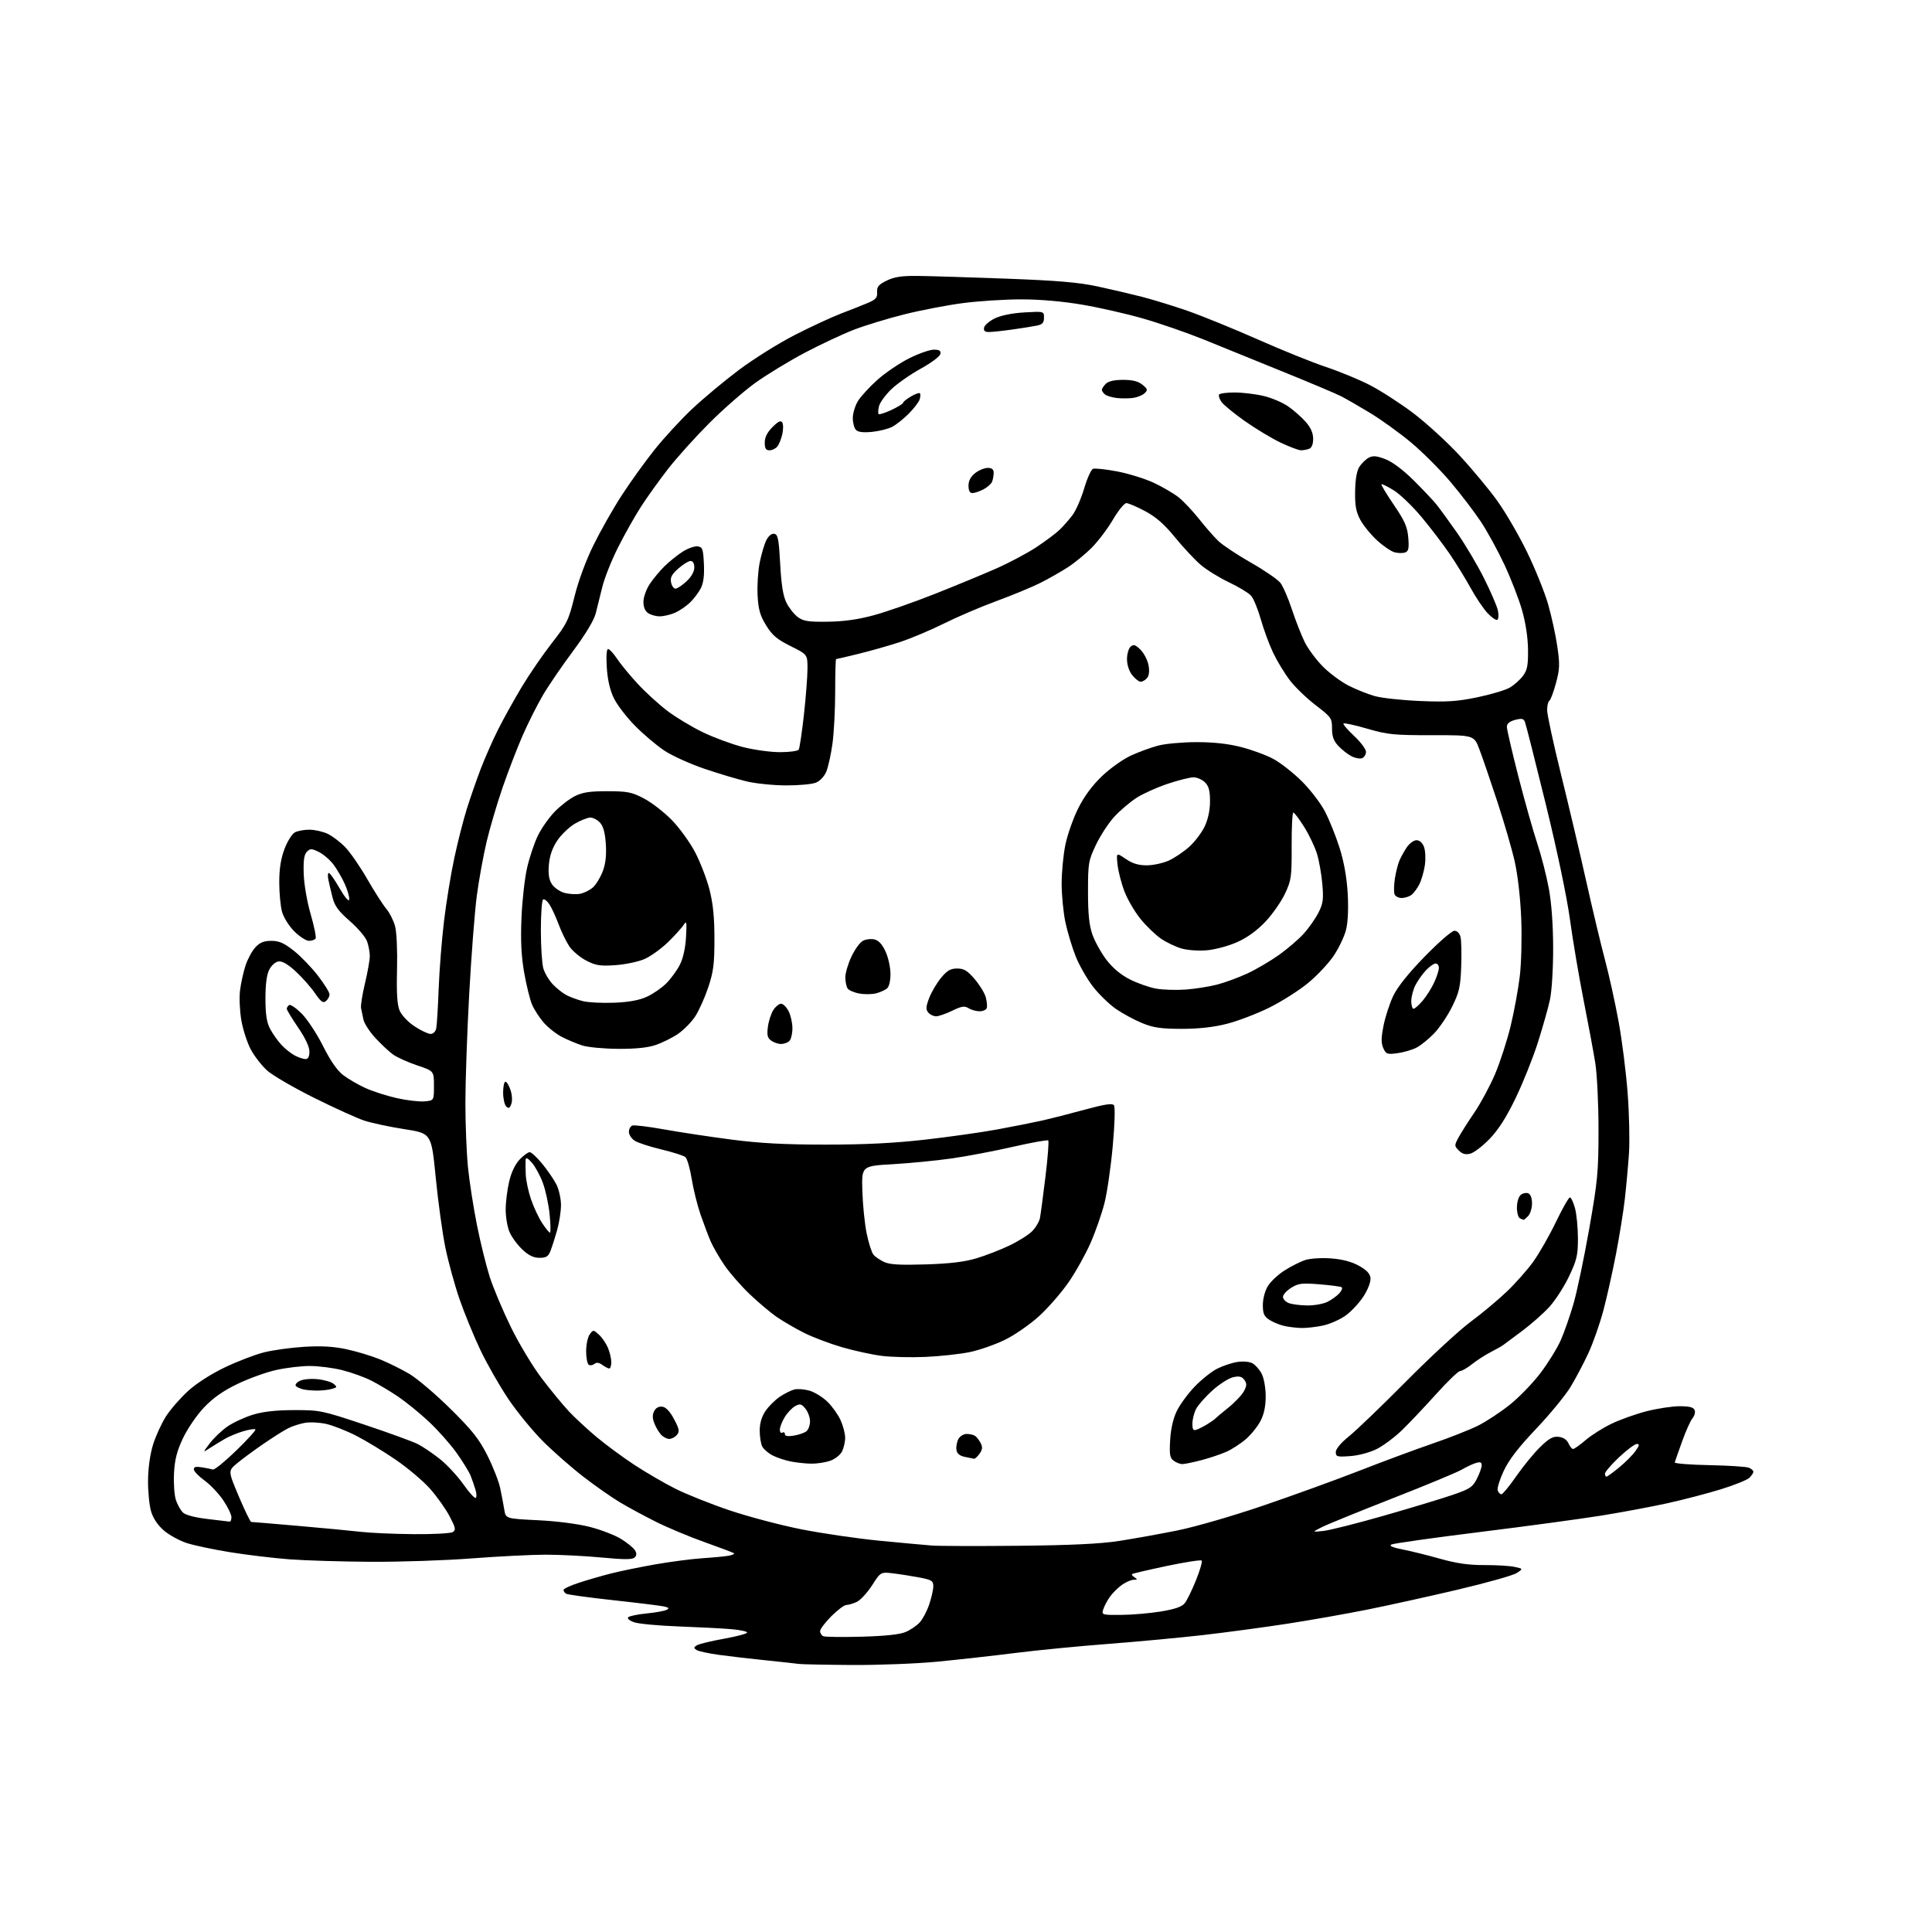 <?xml version="1.0" encoding="UTF-8" standalone="no"?>
<svg 
  version="1.1" 
  xmlns="http://www.w3.org/2000/svg" 
  xmlns:xlink="http://www.w3.org/1999/xlink" 
  xmlns:svg="http://www.w3.org/2000/svg"
  xmlns:rdf="http://www.w3.org/1999/02/22-rdf-syntax-ns#"
  xmlns:cc="http://creativecommons.org/ns#"
  xmlns:dc="http://purl.org/dc/elements/1.1/"
  viewBox="0 0 768 768"
  width="768"
  height="768"
>
<style>svg {background-color: white; }</style>"
<path stroke="none" fill="black" fill-rule="evenodd" d="M338.50,661.86C328.05,661.79 318.60,661.60 317.50,661.43C316.40,661.27 310.55,660.63 304.50,660.01C298.45,659.40 290.08,658.42 285.91,657.85C281.74,657.28 277.69,656.41 276.91,655.91C275.70,655.13 275.71,654.86 276.98,654.05C277.79,653.53 282.62,652.35 287.73,651.43C292.83,650.52 297.00,649.40 297.00,648.96C297.00,648.52 294.19,647.92 290.75,647.62C287.31,647.32 277.93,646.84 269.91,646.54C261.89,646.25 253.86,645.50 252.08,644.88C250.25,644.24 249.23,643.37 249.72,642.88C250.20,642.40 253.49,641.72 257.04,641.37C260.59,641.02 264.17,640.38 264.99,639.94C266.13,639.34 265.91,639.03 263.99,638.60C262.62,638.29 253.54,637.17 243.80,636.11C234.07,635.05 225.63,633.89 225.05,633.53C224.47,633.18 224.00,632.50 224.00,632.02C224.00,631.55 226.81,630.25 230.25,629.13C233.69,628.01 239.43,626.35 243.00,625.45C246.57,624.54 254.45,622.93 260.50,621.86C266.55,620.80 275.10,619.69 279.50,619.40C283.90,619.11 288.57,618.65 289.87,618.39C291.17,618.12 292.04,617.71 291.80,617.47C291.57,617.23 286.40,615.27 280.33,613.12C274.25,610.96 265.51,607.31 260.89,605.01C256.28,602.71 249.80,599.21 246.50,597.24C243.20,595.27 236.68,590.71 232.00,587.10C227.32,583.50 220.10,577.17 215.94,573.03C211.79,568.89 205.53,561.26 202.04,556.07C198.56,550.88 193.55,542.10 190.92,536.57C188.30,531.03 184.57,521.95 182.65,516.38C180.73,510.81 178.20,501.59 177.03,495.88C175.87,490.17 174.14,477.63 173.20,468.01C171.48,450.53 171.48,450.53 160.82,448.87C154.96,447.96 147.76,446.43 144.83,445.47C141.90,444.50 132.86,440.40 124.74,436.35C116.62,432.29 108.27,427.43 106.18,425.54C104.09,423.65 101.20,419.94 99.76,417.30C98.32,414.66 96.61,409.42 95.95,405.66C95.30,401.90 95.06,396.51 95.42,393.66C95.78,390.82 96.75,386.40 97.59,383.84C98.42,381.28 100.18,378.02 101.50,376.59C103.31,374.64 104.89,374.00 107.86,374.00C110.96,374.00 112.90,374.86 116.81,377.94C119.55,380.11 123.86,384.58 126.40,387.87C128.93,391.16 131.00,394.50 131.00,395.30C131.00,396.10 130.36,397.28 129.58,397.93C128.44,398.88 127.61,398.29 125.19,394.78C123.56,392.40 120.12,388.52 117.56,386.16C114.45,383.29 112.18,381.98 110.71,382.19C109.47,382.36 107.87,383.80 107.01,385.50C106.01,387.48 105.51,391.38 105.52,397.00C105.53,403.30 106.01,406.40 107.38,409.00C108.40,410.93 110.41,413.78 111.86,415.34C113.31,416.90 115.72,418.81 117.20,419.59C118.69,420.37 120.60,421.00 121.45,421.00C122.50,421.00 123.00,420.04 123.00,418.01C123.00,416.11 121.36,412.63 118.50,408.45C116.03,404.83 114.00,401.48 114.00,401.00C114.00,400.51 114.43,399.85 114.96,399.52C115.49,399.20 117.73,400.73 119.94,402.94C122.15,405.15 125.96,410.94 128.40,415.80C131.36,421.69 134.04,425.56 136.43,427.38C138.41,428.89 142.39,431.20 145.26,432.51C148.14,433.82 153.73,435.62 157.68,436.51C161.63,437.40 166.58,437.99 168.68,437.81C172.50,437.50 172.50,437.50 172.50,431.63C172.50,425.75 172.50,425.75 165.84,423.51C162.18,422.28 157.88,420.34 156.28,419.20C154.68,418.06 151.51,415.10 149.22,412.62C146.94,410.15 144.80,406.85 144.47,405.31C144.15,403.76 143.72,401.69 143.52,400.71C143.33,399.73 144.03,395.31 145.08,390.90C146.14,386.48 147.00,381.62 147.00,380.09C147.00,378.55 146.52,375.92 145.93,374.24C145.35,372.56 142.26,368.92 139.08,366.15C134.58,362.24 133.05,360.16 132.20,356.81C131.60,354.44 130.85,351.26 130.54,349.75C130.22,348.24 130.31,347.00 130.73,347.01C131.15,347.02 133.07,349.76 135.00,353.11C137.03,356.64 138.63,358.54 138.82,357.64C138.99,356.79 138.23,354.05 137.13,351.56C136.03,349.07 133.96,345.50 132.53,343.62C131.10,341.75 128.48,339.51 126.71,338.65C123.87,337.27 123.33,337.26 122.00,338.58C120.89,339.68 120.56,341.97 120.73,347.34C120.86,351.51 122.04,358.36 123.49,363.38C124.89,368.20 125.77,372.56 125.46,373.07C125.14,373.58 123.96,374.00 122.82,374.00C121.69,374.00 119.07,372.30 116.99,370.23C114.89,368.13 112.73,364.69 112.12,362.48C111.51,360.29 111.01,355.03 111.01,350.79C111.00,345.42 111.63,341.39 113.07,337.53C114.22,334.48 116.08,331.49 117.22,330.88C118.37,330.27 121.02,329.79 123.12,329.82C125.21,329.85 128.45,330.59 130.29,331.47C132.14,332.35 135.28,334.74 137.25,336.78C139.23,338.83 143.16,344.51 145.97,349.41C148.79,354.32 152.19,359.63 153.52,361.21C154.86,362.79 156.44,365.93 157.05,368.18C157.68,370.53 158.01,377.86 157.83,385.39C157.59,394.84 157.88,399.40 158.86,401.73C159.64,403.57 162.19,406.26 164.78,407.98C167.29,409.64 170.16,411.00 171.15,411.00C172.23,411.00 173.15,410.09 173.42,408.75C173.67,407.51 174.10,400.42 174.38,392.99C174.66,385.56 175.62,373.41 176.52,365.99C177.41,358.57 179.25,347.32 180.61,341.00C181.96,334.68 184.20,325.90 185.58,321.50C186.96,317.10 189.46,309.92 191.13,305.55C192.81,301.18 195.92,294.14 198.04,289.92C200.16,285.70 204.37,278.13 207.39,273.09C210.42,268.05 215.81,260.19 219.37,255.63C225.39,247.92 226.04,246.59 228.38,237.11C229.90,230.94 232.89,222.86 235.92,216.70C238.68,211.09 243.70,202.22 247.09,197.00C250.47,191.78 256.34,183.60 260.14,178.83C263.94,174.07 270.69,166.74 275.13,162.56C279.58,158.37 287.96,151.39 293.74,147.05C299.53,142.70 309.49,136.47 315.88,133.19C322.27,129.92 330.65,126.04 334.50,124.57C338.35,123.11 343.15,121.20 345.17,120.34C348.17,119.05 348.81,118.28 348.67,116.13C348.53,113.98 349.23,113.14 352.50,111.54C355.58,110.04 358.45,109.61 365.00,109.69C369.68,109.74 385.43,110.23 400.00,110.77C420.24,111.52 428.80,112.25 436.22,113.85C441.57,115.00 449.50,116.85 453.84,117.96C458.18,119.07 466.41,121.60 472.12,123.58C477.83,125.57 490.38,130.68 500.00,134.94C509.62,139.20 521.81,144.12 527.07,145.87C532.34,147.62 540.14,150.83 544.41,153.01C548.67,155.20 556.39,160.16 561.57,164.05C566.74,167.94 575.09,175.55 580.12,180.97C585.16,186.40 591.97,194.58 595.25,199.17C598.53,203.75 603.85,212.90 607.05,219.50C610.26,226.10 614.00,235.37 615.37,240.09C616.73,244.82 618.39,252.40 619.05,256.92C620.10,264.13 620.03,265.97 618.51,271.59C617.56,275.13 616.37,278.27 615.89,278.57C615.40,278.87 615.00,280.55 615.01,282.31C615.01,284.06 617.51,295.62 620.57,308.00C623.63,320.38 628.14,339.50 630.59,350.50C633.05,361.50 636.38,375.45 637.99,381.50C639.61,387.55 642.04,398.57 643.40,406.00C644.77,413.43 646.39,426.25 647.01,434.50C647.64,442.75 647.87,453.55 647.54,458.50C647.20,463.45 646.47,471.55 645.91,476.50C645.35,481.45 643.76,491.35 642.38,498.50C641.00,505.65 638.74,515.77 637.35,521.00C635.95,526.23 633.30,533.79 631.45,537.80C629.60,541.82 626.39,547.89 624.33,551.30C622.26,554.71 616.10,562.21 610.63,567.97C603.57,575.41 599.84,580.26 597.74,584.73C596.12,588.20 595.05,591.70 595.37,592.51C595.68,593.33 596.35,594.00 596.84,594.00C597.34,594.00 600.02,590.74 602.79,586.75C605.56,582.76 609.84,577.55 612.29,575.17C615.81,571.75 617.34,570.91 619.62,571.17C621.45,571.38 622.86,572.32 623.49,573.75C624.03,574.99 624.86,576.00 625.33,576.00C625.80,576.00 628.05,574.40 630.34,572.44C632.63,570.47 637.29,567.54 640.70,565.91C644.12,564.28 650.38,562.05 654.61,560.97C658.85,559.89 664.74,559.00 667.69,559.00C671.60,559.00 673.22,559.42 673.65,560.54C673.98,561.38 673.59,562.85 672.79,563.79C671.99,564.73 670.13,568.88 668.66,573.00C667.18,577.12 665.87,580.87 665.74,581.33C665.61,581.78 671.80,582.27 679.50,582.42C687.20,582.57 694.29,583.03 695.25,583.45C696.21,583.87 697.00,584.58 697.00,585.04C697.00,585.49 696.30,586.56 695.44,587.42C694.58,588.28 689.52,590.33 684.19,591.98C678.86,593.63 669.33,596.12 663.00,597.52C656.67,598.92 644.75,601.15 636.50,602.48C628.25,603.80 606.42,606.76 588.00,609.04C569.58,611.32 553.86,613.55 553.07,613.98C552.12,614.51 553.65,615.18 557.57,615.94C560.83,616.58 567.55,618.24 572.50,619.64C579.01,621.47 583.86,622.16 590.00,622.14C594.67,622.12 600.08,622.44 602.00,622.85C605.50,623.60 605.50,623.60 602.93,625.30C601.52,626.23 590.94,629.21 579.43,631.92C567.92,634.63 551.75,638.20 543.50,639.85C535.25,641.50 521.08,644.01 512.00,645.41C502.93,646.82 487.85,648.85 478.50,649.93C469.15,651.00 452.05,652.60 440.50,653.48C428.95,654.36 412.35,655.98 403.61,657.08C394.86,658.18 380.91,659.74 372.61,660.54C364.30,661.34 348.95,661.93 338.50,661.86zM342.51,650.61C351.90,650.35 357.67,649.74 360.01,648.74C361.93,647.93 364.47,646.19 365.65,644.88C366.83,643.57 368.52,640.35 369.40,637.72C370.28,635.08 371.00,631.85 371.00,630.54C371.00,628.44 370.34,628.01 365.75,627.13C362.86,626.57 358.16,625.82 355.29,625.47C350.09,624.82 350.09,624.82 346.65,630.21C344.75,633.16 342.01,636.13 340.55,636.79C339.10,637.46 337.24,638.00 336.43,638.00C335.61,638.00 332.93,640.01 330.47,642.47C328.01,644.93 326.00,647.60 326.00,648.39C326.00,649.18 326.56,650.09 327.25,650.41C327.94,650.73 334.81,650.82 342.51,650.61zM445.68,641.95C449.98,641.92 457.06,641.31 461.42,640.60C467.01,639.68 469.81,638.72 470.94,637.32C471.82,636.23 473.84,632.11 475.43,628.16C477.02,624.22 478.03,620.70 477.68,620.35C477.33,620.00 471.07,620.97 463.77,622.51C456.47,624.05 450.29,625.49 450.03,625.71C449.77,625.93 450.22,626.53 451.03,627.04C452.25,627.81 452.18,627.97 450.65,627.98C449.64,627.99 447.52,628.92 445.94,630.04C444.37,631.16 442.22,633.30 441.17,634.79C440.12,636.28 438.95,638.51 438.56,639.75C437.88,641.95 438.03,642.00 445.68,641.95zM147.50,620.84C135.95,620.77 121.33,620.33 115.00,619.85C108.67,619.37 98.10,618.10 91.50,617.03C84.90,615.96 77.14,614.33 74.25,613.39C71.37,612.46 67.29,610.23 65.19,608.43C62.73,606.33 60.90,603.61 60.07,600.85C59.36,598.48 58.81,592.92 58.85,588.49C58.89,583.52 59.66,578.07 60.85,574.22C61.92,570.80 64.23,565.76 65.99,563.01C67.75,560.27 71.68,555.75 74.72,552.98C78.04,549.94 83.87,546.19 89.37,543.56C94.39,541.15 101.42,538.46 105.00,537.57C108.58,536.67 115.78,535.69 121.00,535.37C127.69,534.97 132.63,535.25 137.68,536.33C141.63,537.17 147.60,538.97 150.96,540.33C154.31,541.68 159.61,544.30 162.73,546.15C165.85,547.99 173.18,554.23 179.03,560.00C187.69,568.55 190.42,571.99 193.71,578.50C195.93,582.90 198.23,588.75 198.82,591.50C199.40,594.25 200.14,598.12 200.46,600.10C201.03,603.69 201.03,603.69 213.77,604.31C221.36,604.68 229.73,605.76 234.50,606.98C238.90,608.11 244.48,610.26 246.90,611.77C249.32,613.27 251.79,615.28 252.38,616.22C253.16,617.47 253.13,618.27 252.29,619.11C251.41,619.99 248.23,620.00 239.16,619.14C232.57,618.51 222.53,618.01 216.84,618.01C211.15,618.02 197.95,618.69 187.50,619.49C177.05,620.30 159.05,620.90 147.50,620.84zM405.00,614.47C426.07,614.25 437.50,613.70 445.00,612.53C450.77,611.63 461.10,609.77 467.94,608.40C474.86,607.02 489.94,602.66 501.94,598.57C513.80,594.53 531.15,588.24 540.50,584.59C549.85,580.93 562.90,576.10 569.50,573.83C576.10,571.57 584.20,568.38 587.50,566.74C590.80,565.10 596.55,561.31 600.27,558.32C604.00,555.33 609.49,549.63 612.48,545.65C615.47,541.68 619.04,535.89 620.41,532.79C621.79,529.69 624.06,523.18 625.47,518.33C626.89,513.47 629.70,500.05 631.73,488.50C635.10,469.36 635.43,465.87 635.43,449.00C635.43,438.71 634.86,426.95 634.14,422.50C633.43,418.10 631.34,406.85 629.49,397.50C627.64,388.15 625.21,373.75 624.08,365.50C622.85,356.50 618.99,338.10 614.43,319.50C610.25,302.45 606.53,287.78 606.16,286.90C605.63,285.63 604.84,285.49 602.25,286.18C600.06,286.77 599.00,287.66 599.00,288.92C599.00,289.94 601.04,298.76 603.54,308.51C606.04,318.26 609.42,330.25 611.05,335.15C612.68,340.05 614.77,348.21 615.70,353.28C616.77,359.16 617.39,367.76 617.40,377.00C617.41,385.26 616.85,394.08 616.11,397.50C615.39,400.80 613.22,408.45 611.30,414.50C609.37,420.55 605.41,430.45 602.49,436.50C598.80,444.16 595.66,449.08 592.15,452.72C589.38,455.59 585.92,458.23 584.46,458.60C582.56,459.08 581.29,458.73 579.92,457.36C578.10,455.54 578.09,455.34 579.76,452.22C580.72,450.44 583.57,445.95 586.09,442.24C588.62,438.53 592.31,431.67 594.30,426.99C596.29,422.32 599.06,413.77 600.47,407.99C601.87,402.22 603.52,393.29 604.13,388.14C604.76,382.90 605.01,372.76 604.71,365.14C604.38,357.01 603.34,347.86 602.13,342.50C601.02,337.55 597.88,326.75 595.16,318.50C592.45,310.25 589.26,300.96 588.08,297.86C585.94,292.22 585.94,292.22 569.22,292.25C554.13,292.27 551.62,292.02 543.55,289.68C538.62,288.25 534.35,287.31 534.06,287.60C533.77,287.89 535.67,290.11 538.27,292.54C540.87,294.96 543.00,297.81 543.00,298.87C543.00,299.92 542.30,301.06 541.44,301.39C540.58,301.72 538.66,301.36 537.19,300.59C535.71,299.82 533.38,297.98 532.00,296.51C530.14,294.52 529.50,292.73 529.50,289.57C529.50,285.50 529.20,285.08 523.00,280.32C519.42,277.59 514.80,273.13 512.73,270.42C510.66,267.71 507.67,262.80 506.10,259.50C504.53,256.20 502.31,250.18 501.17,246.12C500.02,242.07 498.28,237.86 497.29,236.77C496.31,235.68 492.35,233.29 488.50,231.46C484.65,229.63 479.59,226.50 477.25,224.49C474.92,222.49 470.34,217.59 467.09,213.61C462.81,208.37 459.53,205.49 455.20,203.19C451.91,201.43 448.55,200.00 447.74,200.00C446.93,200.00 444.56,202.91 442.48,206.46C440.40,210.02 436.63,215.03 434.10,217.59C431.57,220.16 427.25,223.71 424.50,225.49C421.75,227.27 416.80,230.08 413.50,231.74C410.20,233.39 402.40,236.62 396.17,238.91C389.94,241.19 380.49,245.24 375.17,247.89C369.85,250.54 361.90,253.88 357.50,255.31C353.10,256.74 345.73,258.83 341.11,259.95C336.50,261.08 332.56,262.00 332.36,262.00C332.16,262.00 332.00,267.82 332.00,274.93C332.00,282.04 331.51,291.37 330.91,295.67C330.32,299.96 329.21,304.95 328.46,306.75C327.66,308.66 325.94,310.48 324.30,311.13C322.76,311.75 317.45,312.23 312.50,312.21C307.55,312.20 300.54,311.49 296.93,310.65C293.32,309.80 285.72,307.54 280.05,305.61C274.38,303.69 267.22,300.44 264.12,298.40C261.03,296.35 255.76,291.90 252.42,288.50C249.07,285.11 245.29,280.16 244.01,277.52C242.47,274.34 241.52,270.22 241.21,265.35C240.92,260.81 241.12,258.00 241.74,258.00C242.28,258.00 243.88,259.73 245.28,261.85C246.69,263.97 250.39,268.47 253.51,271.84C256.64,275.21 261.96,280.07 265.35,282.63C268.73,285.19 275.10,289.02 279.50,291.13C283.90,293.25 291.06,295.88 295.41,296.99C299.76,298.10 306.37,299.00 310.10,299.00C313.83,299.00 317.16,298.54 317.51,297.98C317.85,297.43 318.78,291.24 319.56,284.23C320.34,277.23 320.98,268.95 320.99,265.84C321.00,260.18 321.00,260.18 314.28,256.84C308.86,254.14 306.99,252.56 304.56,248.62C302.16,244.72 301.47,242.34 301.16,236.80C300.94,232.99 301.31,227.09 301.98,223.69C302.65,220.30 303.85,216.25 304.65,214.70C305.55,212.96 306.77,212.00 307.81,212.20C309.24,212.47 309.60,214.33 310.14,224.20C310.59,232.56 311.30,236.94 312.64,239.62C313.66,241.68 315.70,244.25 317.17,245.32C319.39,246.94 321.36,247.25 329.11,247.14C335.52,247.05 341.18,246.25 347.44,244.54C352.42,243.18 363.25,239.40 371.50,236.13C379.75,232.86 390.72,228.33 395.89,226.05C401.05,223.78 408.25,219.96 411.89,217.57C415.52,215.17 419.71,212.05 421.18,210.63C422.66,209.21 424.97,206.57 426.33,204.77C427.69,202.97 429.77,198.21 430.96,194.20C432.15,190.18 433.73,186.66 434.48,186.37C435.23,186.08 439.55,186.54 444.07,187.39C448.58,188.25 455.13,190.28 458.61,191.90C462.09,193.53 466.54,196.13 468.50,197.68C470.46,199.23 474.12,203.11 476.63,206.29C479.14,209.48 482.62,213.44 484.35,215.09C486.08,216.74 491.90,220.60 497.27,223.66C502.64,226.72 507.90,230.33 508.95,231.67C510.01,233.01 512.09,237.79 513.57,242.30C515.06,246.81 517.38,252.70 518.72,255.38C520.07,258.07 523.32,262.42 525.95,265.05C528.58,267.68 533.16,271.06 536.12,272.57C539.08,274.07 543.75,275.93 546.50,276.71C549.25,277.48 557.35,278.36 564.50,278.66C575.20,279.11 579.23,278.85 587.28,277.18C592.66,276.06 598.47,274.33 600.18,273.32C601.89,272.32 604.24,270.23 605.40,268.67C607.13,266.34 607.48,264.50 607.41,258.17C607.36,253.40 606.45,247.47 605.02,242.50C603.76,238.10 600.61,229.99 598.03,224.47C595.45,218.96 591.26,211.31 588.73,207.47C586.20,203.64 580.77,196.51 576.66,191.64C572.55,186.77 565.43,179.66 560.85,175.84C556.26,172.02 548.90,166.72 544.50,164.07C540.10,161.41 534.92,158.44 533.00,157.46C531.08,156.48 520.73,152.11 510.00,147.76C499.27,143.40 485.08,137.64 478.46,134.95C471.84,132.27 461.04,128.53 454.46,126.64C447.88,124.74 436.93,122.25 430.12,121.10C422.37,119.78 413.34,119.00 405.93,119.00C399.42,119.00 388.96,119.67 382.68,120.50C376.40,121.32 365.92,123.34 359.38,124.99C352.85,126.63 343.90,129.36 339.50,131.05C335.10,132.74 326.32,136.85 320.00,140.18C313.68,143.52 304.76,148.95 300.18,152.24C295.61,155.54 287.35,162.77 281.83,168.32C276.31,173.86 268.97,182.02 265.52,186.45C262.08,190.88 257.23,197.65 254.75,201.50C252.28,205.35 248.15,212.68 245.59,217.79C243.03,222.90 240.26,229.88 239.44,233.29C238.61,236.71 237.43,241.47 236.80,243.87C236.10,246.60 232.69,252.24 227.75,258.87C223.39,264.72 217.99,272.63 215.75,276.45C213.51,280.28 209.90,287.48 207.72,292.45C205.55,297.43 201.99,306.68 199.81,313.00C197.63,319.32 194.77,329.00 193.46,334.50C192.15,340.00 190.39,349.68 189.55,356.00C188.71,362.32 187.34,379.99 186.51,395.25C185.68,410.51 185.00,429.92 185.00,438.39C185.00,446.86 185.47,458.45 186.04,464.14C186.62,469.84 188.22,480.12 189.60,487.00C190.97,493.88 193.25,503.10 194.65,507.50C196.05,511.90 199.84,520.90 203.06,527.50C206.29,534.10 211.84,543.33 215.41,548.00C218.97,552.67 223.82,558.56 226.19,561.09C228.56,563.61 233.48,568.17 237.13,571.22C240.77,574.27 247.52,579.25 252.13,582.28C256.73,585.31 264.10,589.59 268.50,591.80C272.90,594.01 282.57,597.87 290.00,600.38C297.43,602.88 310.25,606.28 318.50,607.91C326.75,609.55 340.70,611.59 349.50,612.45C358.30,613.30 367.75,614.17 370.50,614.38C373.25,614.59 388.77,614.63 405.00,614.47zM164.50,609.85C172.20,609.92 179.18,609.54 180.00,609.01C181.29,608.18 181.11,607.31 178.74,602.78C177.22,599.87 173.75,594.97 171.02,591.88C168.30,588.79 162.11,583.56 157.28,580.25C152.45,576.95 145.35,572.64 141.50,570.68C137.65,568.72 132.32,566.63 129.65,566.03C126.98,565.44 123.16,565.24 121.15,565.61C119.14,565.97 116.15,566.95 114.50,567.78C112.85,568.61 108.35,571.46 104.50,574.11C100.65,576.75 95.96,580.23 94.08,581.82C90.66,584.72 90.66,584.72 94.94,594.86C97.29,600.44 99.51,605.00 99.87,605.00C100.24,605.00 108.62,605.70 118.51,606.56C128.41,607.42 139.65,608.49 143.50,608.93C147.35,609.38 156.80,609.79 164.50,609.85zM526.08,608.57C528.60,608.30 539.40,605.58 550.08,602.52C560.76,599.46 573.02,595.75 577.33,594.28C584.30,591.89 585.38,591.18 587.08,587.84C588.14,585.77 589.00,583.36 589.00,582.47C589.00,581.27 588.43,581.04 586.75,581.54C585.51,581.90 582.92,583.12 581.00,584.23C579.08,585.34 566.70,590.48 553.50,595.64C540.30,600.81 527.70,605.94 525.50,607.05C521.50,609.06 521.50,609.06 526.08,608.57zM91.25,604.87C91.66,604.94 92.00,604.15 92.00,603.11C92.00,602.08 90.54,599.05 88.75,596.39C86.96,593.73 83.61,590.19 81.31,588.53C79.01,586.86 77.09,584.88 77.06,584.12C77.02,583.11 77.88,582.88 80.25,583.28C82.04,583.57 84.01,583.97 84.64,584.16C85.27,584.35 89.45,580.95 93.92,576.61C98.39,572.27 101.82,568.49 101.53,568.20C101.25,567.91 99.10,568.24 96.76,568.93C94.42,569.61 91.11,570.97 89.41,571.96C87.72,572.94 85.03,574.59 83.43,575.62C80.54,577.50 80.54,577.50 83.44,573.68C85.04,571.58 88.21,568.58 90.48,567.01C92.76,565.45 97.29,563.35 100.56,562.36C104.66,561.11 109.76,560.55 117.00,560.54C127.16,560.52 128.07,560.71 145.00,566.37C154.62,569.59 164.11,573.04 166.07,574.04C168.03,575.04 171.95,577.68 174.78,579.92C177.61,582.15 181.81,586.67 184.13,589.95C186.44,593.23 188.67,595.70 189.09,595.44C189.51,595.18 189.48,593.74 189.03,592.24C188.58,590.73 187.71,588.23 187.10,586.67C186.49,585.12 183.96,581.00 181.48,577.52C179.00,574.04 174.05,568.47 170.49,565.14C166.94,561.81 161.43,557.33 158.26,555.18C155.09,553.03 150.25,550.15 147.50,548.77C144.75,547.39 139.55,545.53 135.94,544.63C132.33,543.73 126.56,543.00 123.13,543.00C119.70,543.00 113.66,543.72 109.70,544.61C105.74,545.49 98.83,548.00 94.34,550.17C88.59,552.95 84.65,555.74 81.04,559.55C78.21,562.54 74.47,568.02 72.72,571.74C70.31,576.86 69.45,580.24 69.17,585.67C68.96,589.61 69.30,594.39 69.93,596.30C70.56,598.20 71.86,600.47 72.82,601.34C73.86,602.28 77.80,603.29 82.54,603.83C86.92,604.33 90.84,604.80 91.25,604.87zM638.58,587.00C638.90,587.00 641.17,585.36 643.62,583.34C646.08,581.33 649.00,578.41 650.11,576.84C651.72,574.58 651.83,574.00 650.66,574.00C649.85,574.00 646.67,576.38 643.59,579.29C640.52,582.19 638.00,585.12 638.00,585.79C638.00,586.45 638.26,587.00 638.58,587.00zM322.50,581.83C320.30,581.80 316.62,581.41 314.33,580.96C312.03,580.50 308.78,579.42 307.11,578.55C305.43,577.69 303.60,576.11 303.03,575.06C302.46,574.00 302.00,571.14 302.00,568.71C302.00,565.77 302.76,563.17 304.27,560.92C305.52,559.07 308.09,556.51 309.96,555.25C311.84,553.98 314.46,552.67 315.78,552.34C317.10,552.01 319.84,552.24 321.88,552.84C323.91,553.45 327.09,555.43 328.94,557.23C330.79,559.03 333.12,562.30 334.13,564.50C335.13,566.70 335.96,569.85 335.96,571.50C335.97,573.15 335.40,575.62 334.71,577.00C334.01,578.38 331.89,580.04 329.97,580.69C328.06,581.35 324.70,581.86 322.50,581.83zM469.98,582.00C469.10,582.00 467.57,581.40 466.57,580.67C465.04,579.56 464.82,578.25 465.16,572.42C465.41,567.97 466.36,563.85 467.81,560.88C469.04,558.33 472.23,553.99 474.88,551.22C477.53,548.46 481.53,545.26 483.76,544.12C485.99,542.98 489.60,541.77 491.77,541.42C494.08,541.05 496.62,541.26 497.86,541.92C499.02,542.55 500.68,544.42 501.54,546.08C502.42,547.78 503.12,551.66 503.13,554.93C503.15,558.86 502.50,562.06 501.14,564.73C500.03,566.91 497.43,570.17 495.36,571.99C493.29,573.80 489.75,576.11 487.49,577.11C485.23,578.11 480.72,579.62 477.48,580.46C474.23,581.31 470.86,582.00 469.98,582.00zM387.19,579.88C386.81,579.82 385.15,579.48 383.50,579.13C381.43,578.68 380.40,577.81 380.19,576.30C380.02,575.09 380.37,573.18 380.97,572.05C381.58,570.92 383.06,570.01 384.29,570.02C385.50,570.02 387.00,570.36 387.60,570.77C388.21,571.17 389.20,572.44 389.80,573.60C390.65,575.21 390.56,576.18 389.40,577.85C388.57,579.03 387.57,579.95 387.19,579.88zM536.75,578.82C531.50,579.20 531.00,579.06 531.00,577.21C531.00,575.97 533.04,573.54 536.25,570.95C539.14,568.62 549.38,558.78 559.00,549.08C568.62,539.37 580.10,528.77 584.50,525.51C588.90,522.26 595.36,516.87 598.86,513.54C602.36,510.22 607.17,504.79 609.54,501.48C611.90,498.17 615.95,491.09 618.52,485.73C621.09,480.38 623.58,476.00 624.06,476.00C624.53,476.00 625.44,477.91 626.08,480.25C626.72,482.59 627.24,487.97 627.25,492.21C627.26,498.98 626.83,500.82 623.71,507.39C621.76,511.51 618.21,516.99 615.83,519.58C613.45,522.17 608.58,526.47 605.00,529.13C601.42,531.79 598.04,534.31 597.47,534.73C596.91,535.15 594.69,536.40 592.55,537.50C590.40,538.60 587.09,540.74 585.19,542.25C583.28,543.76 581.14,545.00 580.43,545.00C579.72,545.00 575.39,549.16 570.82,554.25C566.24,559.33 560.15,565.78 557.27,568.56C554.39,571.35 549.89,574.70 547.27,576.01C544.52,577.39 540.06,578.58 536.75,578.82zM266.03,572.00C265.09,572.00 263.60,571.21 262.72,570.25C261.85,569.28 260.66,567.23 260.07,565.68C259.31,563.69 259.31,562.29 260.07,560.87C260.74,559.61 261.94,558.99 263.32,559.19C264.74,559.39 266.36,561.12 267.96,564.15C270.04,568.09 270.21,569.04 269.08,570.40C268.35,571.28 266.98,572.00 266.03,572.00zM315.59,570.68C317.56,570.36 319.81,569.57 320.59,568.93C321.37,568.28 322.00,566.51 322.00,564.99C322.00,563.47 321.18,561.21 320.18,559.98C318.62,558.05 318.05,557.90 316.13,558.93C314.90,559.59 313.02,561.56 311.95,563.31C310.88,565.07 310.01,567.31 310.00,568.31C310.00,569.30 310.45,569.84 311.00,569.50C311.55,569.16 312.00,569.42 312.00,570.07C312.00,570.88 313.15,571.07 315.59,570.68zM475.75,568.29C476.71,567.94 478.62,566.95 480.00,566.10C481.38,565.24 482.73,564.30 483.00,563.99C483.27,563.68 485.67,561.68 488.31,559.54C490.96,557.40 493.75,554.44 494.52,552.96C495.66,550.76 495.68,549.95 494.63,548.51C493.66,547.18 492.60,546.93 490.20,547.46C488.47,547.84 484.77,550.20 481.98,552.70C479.20,555.21 476.26,558.53 475.46,560.08C474.66,561.63 474.00,564.26 474.00,565.92C474.00,568.37 474.33,568.82 475.75,568.29zM126.00,552.78C124.08,552.78 121.60,552.55 120.50,552.29C119.40,552.02 118.11,551.44 117.64,551.00C117.17,550.55 117.80,549.64 119.04,548.98C120.33,548.29 123.35,547.97 126.11,548.24C128.76,548.49 131.68,549.32 132.60,550.08C134.12,551.35 134.06,551.52 131.88,552.13C130.57,552.50 127.92,552.79 126.00,552.78zM242.19,544.00C241.75,544.00 240.51,543.36 239.44,542.58C238.12,541.61 237.12,541.48 236.30,542.17C235.63,542.72 234.62,542.88 234.04,542.53C233.47,542.17 233.00,539.74 233.00,537.13C233.00,534.52 233.63,531.51 234.41,530.45C235.80,528.55 235.85,528.55 238.05,530.51C239.27,531.61 240.89,533.95 241.64,535.72C242.39,537.49 243.00,540.08 243.00,541.47C243.00,542.86 242.64,544.00 242.19,544.00zM368.02,539.39C362.23,539.65 354.35,539.47 350.50,538.98C346.65,538.49 339.54,536.94 334.70,535.54C329.87,534.13 323.12,531.58 319.70,529.86C316.29,528.14 311.48,525.36 309.00,523.67C306.52,521.99 301.63,517.89 298.13,514.56C294.63,511.23 290.06,506.00 287.98,502.94C285.89,499.89 283.43,495.61 282.49,493.44C281.56,491.27 279.76,486.50 278.48,482.82C277.21,479.15 275.62,472.74 274.95,468.58C274.28,464.42 273.15,460.54 272.45,459.96C271.74,459.37 267.42,458.00 262.84,456.90C258.26,455.81 253.50,454.25 252.26,453.43C251.02,452.62 250.00,451.05 250.00,449.95C250.00,448.84 250.60,447.71 251.33,447.43C252.06,447.15 257.77,447.83 264.01,448.96C270.26,450.08 282.29,451.90 290.75,453.00C302.11,454.48 311.94,455.00 328.32,455.00C343.95,455.00 355.63,454.41 367.88,453.01C377.44,451.92 390.26,450.11 396.38,448.98C402.50,447.86 410.43,446.28 414.00,445.49C417.57,444.69 425.32,442.72 431.20,441.11C439.12,438.95 442.14,438.49 442.80,439.34C443.33,440.03 443.14,446.63 442.34,455.50C441.60,463.75 440.12,473.96 439.06,478.20C437.99,482.43 435.50,489.59 433.51,494.10C431.53,498.61 427.60,505.64 424.78,509.72C421.96,513.80 416.72,519.83 413.14,523.11C409.56,526.39 403.45,530.64 399.57,532.55C395.68,534.46 389.36,536.68 385.52,537.47C381.68,538.27 373.80,539.13 368.02,539.39zM517.20,527.90C515.17,527.84 512.05,527.45 510.28,527.03C508.50,526.61 505.91,525.52 504.53,524.61C502.48,523.27 502.00,522.15 502.00,518.73C502.01,516.27 502.84,513.13 504.00,511.23C505.10,509.43 508.09,506.63 510.65,505.01C513.21,503.38 516.88,501.54 518.79,500.90C520.76,500.25 525.22,499.96 529.02,500.23C533.54,500.56 537.19,501.51 540.13,503.12C543.22,504.82 544.58,506.25 544.79,508.01C544.96,509.46 543.83,512.46 542.09,515.21C540.44,517.80 537.25,521.25 535.00,522.89C532.74,524.52 528.65,526.34 525.90,526.93C523.15,527.52 519.24,527.95 517.20,527.90zM519.60,518.94C522.40,518.97 526.04,518.33 527.68,517.51C529.33,516.69 531.45,515.16 532.40,514.11C533.35,513.06 533.76,511.97 533.31,511.69C532.85,511.41 528.89,510.89 524.49,510.53C517.49,509.96 516.10,510.14 513.25,511.93C511.46,513.05 510.00,514.67 510.00,515.52C510.00,516.37 511.01,517.47 512.25,517.97C513.49,518.47 516.79,518.90 519.60,518.94zM368.00,502.62C377.59,502.32 383.43,501.62 388.15,500.20C391.80,499.10 397.69,496.82 401.23,495.13C404.78,493.44 408.84,490.88 410.27,489.45C411.70,488.02 413.11,485.65 413.40,484.18C413.68,482.70 414.67,475.30 415.59,467.71C416.51,460.13 417.01,453.67 416.69,453.36C416.38,453.05 410.14,454.17 402.81,455.84C395.49,457.52 384.55,459.60 378.50,460.47C372.45,461.34 361.88,462.38 355.00,462.78C342.50,463.50 342.50,463.50 342.80,473.50C342.97,479.00 343.74,486.59 344.52,490.36C345.30,494.13 346.51,497.92 347.22,498.76C347.92,499.61 349.85,500.92 351.50,501.68C353.74,502.70 357.93,502.94 368.00,502.62zM214.45,500.00C212.07,500.00 210.14,499.06 207.58,496.64C205.62,494.79 203.34,491.65 202.51,489.67C201.68,487.69 201.01,483.69 201.02,480.78C201.02,477.88 201.65,472.88 202.40,469.67C203.27,465.98 204.80,462.78 206.57,460.92C208.11,459.32 209.91,458.00 210.57,458.00C211.22,458.00 213.47,460.08 215.55,462.63C217.64,465.18 220.17,468.87 221.18,470.84C222.18,472.81 223.00,476.50 223.00,479.03C223.00,481.56 222.30,486.08 221.45,489.07C220.60,492.06 219.42,495.74 218.83,497.25C217.96,499.48 217.13,500.00 214.45,500.00zM218.62,490.00C218.94,490.00 218.88,486.74 218.48,482.75C218.09,478.76 216.88,473.12 215.79,470.20C214.71,467.29 212.75,463.69 211.44,462.20C209.77,460.31 209.03,459.95 208.94,461.00C208.87,461.82 208.89,464.45 208.99,466.83C209.08,469.21 210.04,473.71 211.11,476.83C212.19,479.95 214.18,484.19 215.55,486.25C216.91,488.31 218.29,490.00 218.62,490.00zM605.68,484.92C605.58,484.88 604.94,484.62 604.25,484.34C603.56,484.06 603.00,482.14 603.00,480.04C603.00,477.90 603.65,475.71 604.49,475.01C605.31,474.33 606.66,474.04 607.49,474.36C608.43,474.72 609.00,476.23 609.00,478.40C609.00,480.30 608.29,482.56 607.43,483.43C606.56,484.29 605.78,484.96 605.68,484.92zM203.25,438.86C202.61,440.58 202.18,440.78 201.22,439.82C200.55,439.15 200.00,436.67 200.00,434.30C200.00,431.94 200.42,430.00 200.92,430.00C201.43,430.00 202.34,431.50 202.95,433.34C203.58,435.26 203.71,437.62 203.25,438.86zM555.56,418.65C551.44,419.21 550.98,419.05 549.90,416.68C548.99,414.68 549.00,412.65 549.96,407.80C550.63,404.33 552.36,399.02 553.78,396.00C555.51,392.34 559.71,387.07 566.34,380.25C571.82,374.61 577.13,370.00 578.14,370.00C579.24,370.00 580.21,370.97 580.58,372.46C580.92,373.81 581.04,379.11 580.85,384.23C580.55,392.33 580.07,394.42 577.24,400.16C575.45,403.80 572.21,408.60 570.05,410.83C567.88,413.07 564.74,415.60 563.07,416.46C561.40,417.33 558.02,418.31 555.56,418.65zM245.72,416.93C240.10,416.90 233.70,416.30 231.50,415.60C229.30,414.90 225.66,413.38 223.41,412.22C221.15,411.07 217.89,408.50 216.15,406.52C214.42,404.54 212.31,401.27 211.46,399.25C210.62,397.24 209.22,391.51 208.35,386.54C207.22,380.07 206.92,373.95 207.29,365.00C207.57,358.12 208.57,349.12 209.52,345.00C210.46,340.88 212.39,335.12 213.80,332.21C215.21,329.29 218.23,325.00 220.51,322.65C222.78,320.31 226.41,317.52 228.57,316.45C231.60,314.95 234.56,314.50 241.50,314.52C249.45,314.54 251.14,314.87 255.99,317.41C259.01,318.99 263.96,322.82 267.00,325.92C270.04,329.02 274.22,334.79 276.29,338.73C278.36,342.67 280.94,349.37 282.03,353.61C283.45,359.16 284.00,364.65 284.00,373.23C284.00,383.29 283.61,386.31 281.50,392.60C280.12,396.69 277.79,401.87 276.31,404.10C274.84,406.33 271.80,409.42 269.56,410.96C267.33,412.49 263.35,414.48 260.72,415.38C257.46,416.48 252.67,416.98 245.72,416.93zM310.49,415.00C309.33,415.00 307.55,414.39 306.54,413.65C305.07,412.58 304.81,411.46 305.26,408.11C305.57,405.81 306.55,402.82 307.43,401.46C308.32,400.11 309.70,399.00 310.50,399.00C311.30,399.00 312.64,400.33 313.47,401.95C314.31,403.57 315.00,406.63 315.00,408.75C315.00,410.87 314.46,413.14 313.80,413.80C313.14,414.46 311.65,415.00 310.49,415.00zM469.59,408.98C461.42,408.96 458.45,408.52 453.98,406.68C450.94,405.43 446.30,402.93 443.68,401.12C441.05,399.31 436.95,395.35 434.57,392.32C432.19,389.28 429.05,383.80 427.59,380.15C426.14,376.49 424.29,370.35 423.49,366.50C422.69,362.65 422.03,355.82 422.02,351.32C422.01,346.81 422.68,339.84 423.50,335.82C424.33,331.79 426.63,325.26 428.62,321.29C431.00,316.54 434.23,312.18 438.08,308.50C441.30,305.43 446.47,301.76 449.56,300.35C452.65,298.93 457.50,297.15 460.34,296.40C463.18,295.64 470.04,295.02 475.59,295.01C482.40,295.00 488.19,295.64 493.41,296.98C497.67,298.07 503.45,300.20 506.26,301.73C509.06,303.25 514.09,307.20 517.43,310.50C520.77,313.80 524.92,319.20 526.65,322.50C528.38,325.80 531.01,332.32 532.49,337.00C534.26,342.63 535.36,348.77 535.73,355.16C536.07,361.21 535.83,366.60 535.08,369.58C534.43,372.19 532.26,376.79 530.26,379.79C528.27,382.80 523.68,387.70 520.07,390.69C516.46,393.68 509.45,398.13 504.50,400.58C499.55,403.02 491.94,405.92 487.59,407.01C482.24,408.36 476.42,408.99 469.59,408.98zM372.10,404.00C371.08,404.00 369.68,403.32 368.99,402.49C367.98,401.27 368.05,400.16 369.36,396.73C370.25,394.39 372.37,390.79 374.06,388.74C376.50,385.78 377.84,385.00 380.49,385.00C383.19,385.00 384.54,385.82 387.45,389.21C389.43,391.53 391.42,394.79 391.87,396.46C392.32,398.13 392.48,400.06 392.24,400.75C391.99,401.44 390.70,402.00 389.38,402.00C388.06,402.00 386.10,401.45 385.02,400.78C383.41,399.78 382.28,399.95 378.51,401.78C376.00,403.00 373.11,404.00 372.10,404.00zM561.91,401.00C562.41,401.00 564.06,399.54 565.57,397.75C567.07,395.96 569.13,392.70 570.13,390.50C571.14,388.30 571.97,385.71 571.98,384.75C571.99,383.79 571.41,383.00 570.69,383.00C569.96,383.00 568.22,384.24 566.80,385.75C565.39,387.26 563.50,389.94 562.61,391.70C561.73,393.46 561.00,396.27 561.00,397.95C561.00,399.63 561.41,401.00 561.91,401.00zM244.05,398.60C249.89,398.38 254.00,397.64 257.05,396.26C259.50,395.16 263.00,392.76 264.83,390.93C266.66,389.10 269.09,385.78 270.23,383.55C271.54,381.00 272.45,376.92 272.71,372.50C273.04,366.65 272.91,365.83 271.88,367.50C271.20,368.60 268.43,371.69 265.71,374.36C262.99,377.03 258.76,380.10 256.30,381.19C253.85,382.28 248.61,383.39 244.67,383.66C238.52,384.09 236.86,383.82 233.01,381.83C230.54,380.55 227.52,378.00 226.30,376.16C225.07,374.32 223.16,370.37 222.04,367.38C220.92,364.38 219.28,360.83 218.39,359.48C217.51,358.12 216.38,357.26 215.89,357.57C215.40,357.87 215.00,363.38 215.00,369.82C215.00,376.25 215.44,383.05 215.98,384.93C216.52,386.81 218.21,389.66 219.73,391.26C221.25,392.87 223.72,394.82 225.22,395.60C226.71,396.38 229.64,397.45 231.72,397.97C233.80,398.50 239.35,398.78 244.05,398.60zM348.35,394.85C346.78,395.28 343.77,395.32 341.65,394.95C339.53,394.58 337.40,393.66 336.91,392.89C336.43,392.13 336.03,390.15 336.03,388.50C336.02,386.85 337.10,383.17 338.43,380.33C339.75,377.49 341.81,374.63 343.01,373.99C344.21,373.35 346.30,373.11 347.66,373.45C349.31,373.86 350.77,375.47 352.04,378.29C353.10,380.60 353.97,384.58 353.98,387.13C353.99,389.90 353.44,392.22 352.60,392.92C351.83,393.56 349.91,394.43 348.35,394.85zM471.29,393.37C475.02,393.10 480.64,392.21 483.79,391.40C486.93,390.59 492.38,388.58 495.89,386.95C499.41,385.31 505.06,381.99 508.44,379.58C511.83,377.16 516.25,373.36 518.26,371.14C520.27,368.91 522.89,365.17 524.09,362.83C525.94,359.20 526.17,357.54 525.66,351.54C525.33,347.67 524.38,342.25 523.56,339.50C522.73,336.75 520.43,331.91 518.45,328.75C516.47,325.59 514.52,323.00 514.12,323.00C513.73,323.00 513.42,328.96 513.45,336.25C513.50,348.61 513.32,349.89 510.80,355.25C509.32,358.42 505.82,363.42 503.03,366.38C499.72,369.87 495.82,372.71 491.86,374.48C488.52,375.98 483.14,377.45 479.92,377.74C476.62,378.04 472.18,377.75 469.77,377.07C467.42,376.40 463.72,374.65 461.55,373.16C459.37,371.68 455.71,368.15 453.40,365.33C451.10,362.50 448.21,357.56 446.98,354.34C445.75,351.13 444.52,346.34 444.24,343.69C443.73,338.88 443.73,338.88 447.51,341.44C450.23,343.29 452.57,343.99 455.89,343.98C458.43,343.97 462.36,343.11 464.64,342.08C466.91,341.04 470.58,338.57 472.79,336.57C475.00,334.57 477.75,330.93 478.90,328.48C480.24,325.64 481.00,322.02 481.00,318.51C481.00,314.33 480.52,312.52 479.00,311.00C477.90,309.90 475.84,309.00 474.43,309.00C473.01,309.00 468.40,310.16 464.18,311.57C459.95,312.98 454.40,315.48 451.83,317.12C449.26,318.77 445.28,322.14 442.99,324.63C440.70,327.11 437.41,332.15 435.66,335.82C432.66,342.16 432.50,343.10 432.50,354.50C432.50,363.37 432.96,367.80 434.25,371.50C435.22,374.25 437.71,378.74 439.78,381.48C442.26,384.75 445.45,387.43 449.07,389.29C452.11,390.84 456.82,392.50 459.55,392.99C462.27,393.47 467.55,393.64 471.29,393.37zM557.22,356.97C555.96,356.99 554.68,356.32 554.36,355.49C554.04,354.66 554.09,351.90 554.47,349.36C554.85,346.82 555.67,343.56 556.28,342.12C556.90,340.68 558.24,338.26 559.27,336.75C560.30,335.24 562.02,334.00 563.09,334.00C564.29,334.00 565.44,335.03 566.06,336.66C566.62,338.13 566.77,341.39 566.41,343.91C566.04,346.44 565.05,349.85 564.22,351.50C563.38,353.15 561.97,355.05 561.10,355.72C560.22,356.39 558.47,356.95 557.22,356.97zM230.50,355.31C232.15,355.02 234.50,353.86 235.72,352.74C236.95,351.62 238.69,348.76 239.59,346.39C240.73,343.42 241.11,340.07 240.83,335.60C240.54,331.12 239.84,328.48 238.55,327.06C237.53,325.93 235.79,325.00 234.68,325.00C233.58,325.00 230.80,326.10 228.51,327.44C226.22,328.78 223.06,331.82 221.49,334.19C219.55,337.12 218.49,340.18 218.19,343.74C217.88,347.49 218.22,349.68 219.38,351.46C220.28,352.83 222.47,354.37 224.26,354.89C226.04,355.41 228.85,355.60 230.50,355.31zM453.45,271.00C452.73,271.00 451.21,269.81 450.07,268.37C448.81,266.77 448.00,264.26 448.00,261.99C448.00,259.93 448.66,257.70 449.46,257.03C450.64,256.06 451.39,256.30 453.39,258.30C454.75,259.66 456.17,262.41 456.55,264.40C456.99,266.74 456.79,268.55 455.99,269.51C455.31,270.33 454.17,271.00 453.45,271.00zM595.22,246.37C594.72,246.67 592.96,245.48 591.31,243.71C589.66,241.94 586.63,237.44 584.58,233.70C582.53,229.97 578.79,223.89 576.28,220.20C573.77,216.52 568.77,209.96 565.18,205.64C561.59,201.32 556.60,196.51 554.10,194.95C551.59,193.39 549.37,192.30 549.15,192.51C548.94,192.73 551.15,196.41 554.07,200.69C558.43,207.09 559.45,209.42 559.81,213.73C560.16,217.91 559.92,219.09 558.62,219.59C557.73,219.94 555.84,219.93 554.44,219.57C553.03,219.22 549.85,217.06 547.36,214.76C544.87,212.47 541.87,208.77 540.69,206.54C539.02,203.38 538.58,200.91 538.68,195.22C538.77,190.43 539.36,187.10 540.41,185.50C541.28,184.16 542.95,182.56 544.11,181.94C545.76,181.06 547.20,181.19 550.69,182.52C553.47,183.58 557.71,186.75 561.86,190.86C565.54,194.51 569.63,198.83 570.94,200.45C572.25,202.07 575.97,207.17 579.20,211.78C582.43,216.40 587.25,224.52 589.91,229.84C592.57,235.15 595.06,240.92 595.43,242.65C595.81,244.39 595.71,246.06 595.22,246.37zM262.22,245.00C260.66,245.00 258.55,244.39 257.53,243.65C256.35,242.78 255.72,241.13 255.78,239.04C255.83,237.26 256.96,234.15 258.29,232.15C259.62,230.14 262.24,226.99 264.11,225.14C265.97,223.29 269.22,220.68 271.32,219.33C273.43,217.98 276.13,217.02 277.32,217.19C279.27,217.47 279.53,218.20 279.81,224.18C280.03,228.81 279.64,231.79 278.55,233.90C277.69,235.57 275.75,238.12 274.24,239.57C272.73,241.01 270.05,242.83 268.28,243.60C266.51,244.37 263.79,245.00 262.22,245.00zM268.51,234.00C269.21,234.00 271.19,232.69 272.89,231.10C274.83,229.29 276.00,227.22 276.00,225.60C276.00,223.98 275.45,223.00 274.53,223.00C273.73,223.00 271.54,224.34 269.67,225.98C267.05,228.29 266.38,229.54 266.75,231.48C267.02,232.87 267.81,234.00 268.51,234.00zM386.55,196.00C385.50,196.00 385.00,195.05 385.00,193.07C385.00,191.10 385.86,189.47 387.63,188.07C389.08,186.93 391.33,186.00 392.63,186.00C394.30,186.00 395.00,186.57 395.00,187.92C395.00,188.97 394.72,190.56 394.38,191.46C394.04,192.35 392.48,193.73 390.93,194.54C389.37,195.34 387.40,196.00 386.55,196.00zM305.88,179.00C304.45,179.00 304.00,178.27 304.00,175.92C304.00,173.82 304.98,171.87 307.09,169.76C309.36,167.49 310.39,167.01 310.96,167.94C311.39,168.63 311.40,170.75 310.97,172.63C310.55,174.51 309.65,176.72 308.98,177.53C308.30,178.34 306.91,179.00 305.88,179.00zM517.17,179.00C516.25,179.00 512.64,177.64 509.14,175.99C505.64,174.33 499.23,170.48 494.90,167.43C490.57,164.38 486.37,160.94 485.56,159.78C484.75,158.62 484.32,157.30 484.60,156.84C484.89,156.38 487.68,156.01 490.81,156.02C493.94,156.02 499.09,156.64 502.26,157.39C505.43,158.13 509.83,160.00 512.05,161.54C514.27,163.07 517.41,165.84 519.04,167.70C521.06,170.00 522.00,172.13 522.00,174.43C522.00,176.57 521.43,178.01 520.42,178.39C519.55,178.73 518.09,179.00 517.17,179.00zM346.64,171.68C343.16,172.02 341.10,171.77 340.25,170.89C339.56,170.18 339.00,168.06 339.00,166.17C339.00,164.28 339.93,161.23 341.07,159.38C342.21,157.54 345.70,153.75 348.82,150.96C351.94,148.18 357.60,144.35 361.38,142.45C365.17,140.55 369.59,139.00 371.21,139.00C373.45,139.00 374.07,139.41 373.81,140.72C373.63,141.67 370.12,144.30 366.00,146.56C361.89,148.83 356.62,152.51 354.30,154.75C351.98,156.99 349.78,160.01 349.42,161.46C349.06,162.91 348.99,164.32 349.27,164.60C349.55,164.88 351.85,164.14 354.39,162.95C356.93,161.75 359.00,160.48 359.00,160.11C359.00,159.73 360.38,158.62 362.07,157.62C363.76,156.62 365.37,156.04 365.66,156.33C365.95,156.61 365.91,157.72 365.57,158.78C365.23,159.84 363.28,162.39 361.23,164.45C359.18,166.51 356.21,168.86 354.64,169.68C353.06,170.50 349.46,171.40 346.64,171.68zM450.50,158.17C448.85,158.41 445.93,158.43 444.00,158.22C442.08,158.01 439.94,157.37 439.25,156.80C438.56,156.22 438.00,155.39 438.00,154.95C438.00,154.51 438.71,153.44 439.57,152.57C440.61,151.54 442.96,151.00 446.46,151.00C450.24,151.00 452.46,151.56 454.14,152.94C456.23,154.65 456.33,155.04 455.00,156.31C454.18,157.10 452.15,157.94 450.50,158.17zM393.18,131.98C391.50,131.99 390.94,131.51 391.18,130.25C391.35,129.29 393.28,127.63 395.45,126.57C397.91,125.37 402.34,124.48 407.20,124.19C415.00,123.74 415.00,123.74 415.00,126.29C415.00,128.27 414.38,128.97 412.25,129.42C410.74,129.73 406.35,130.44 402.50,130.98C398.65,131.52 394.45,131.97 393.18,131.98z" />

</svg>